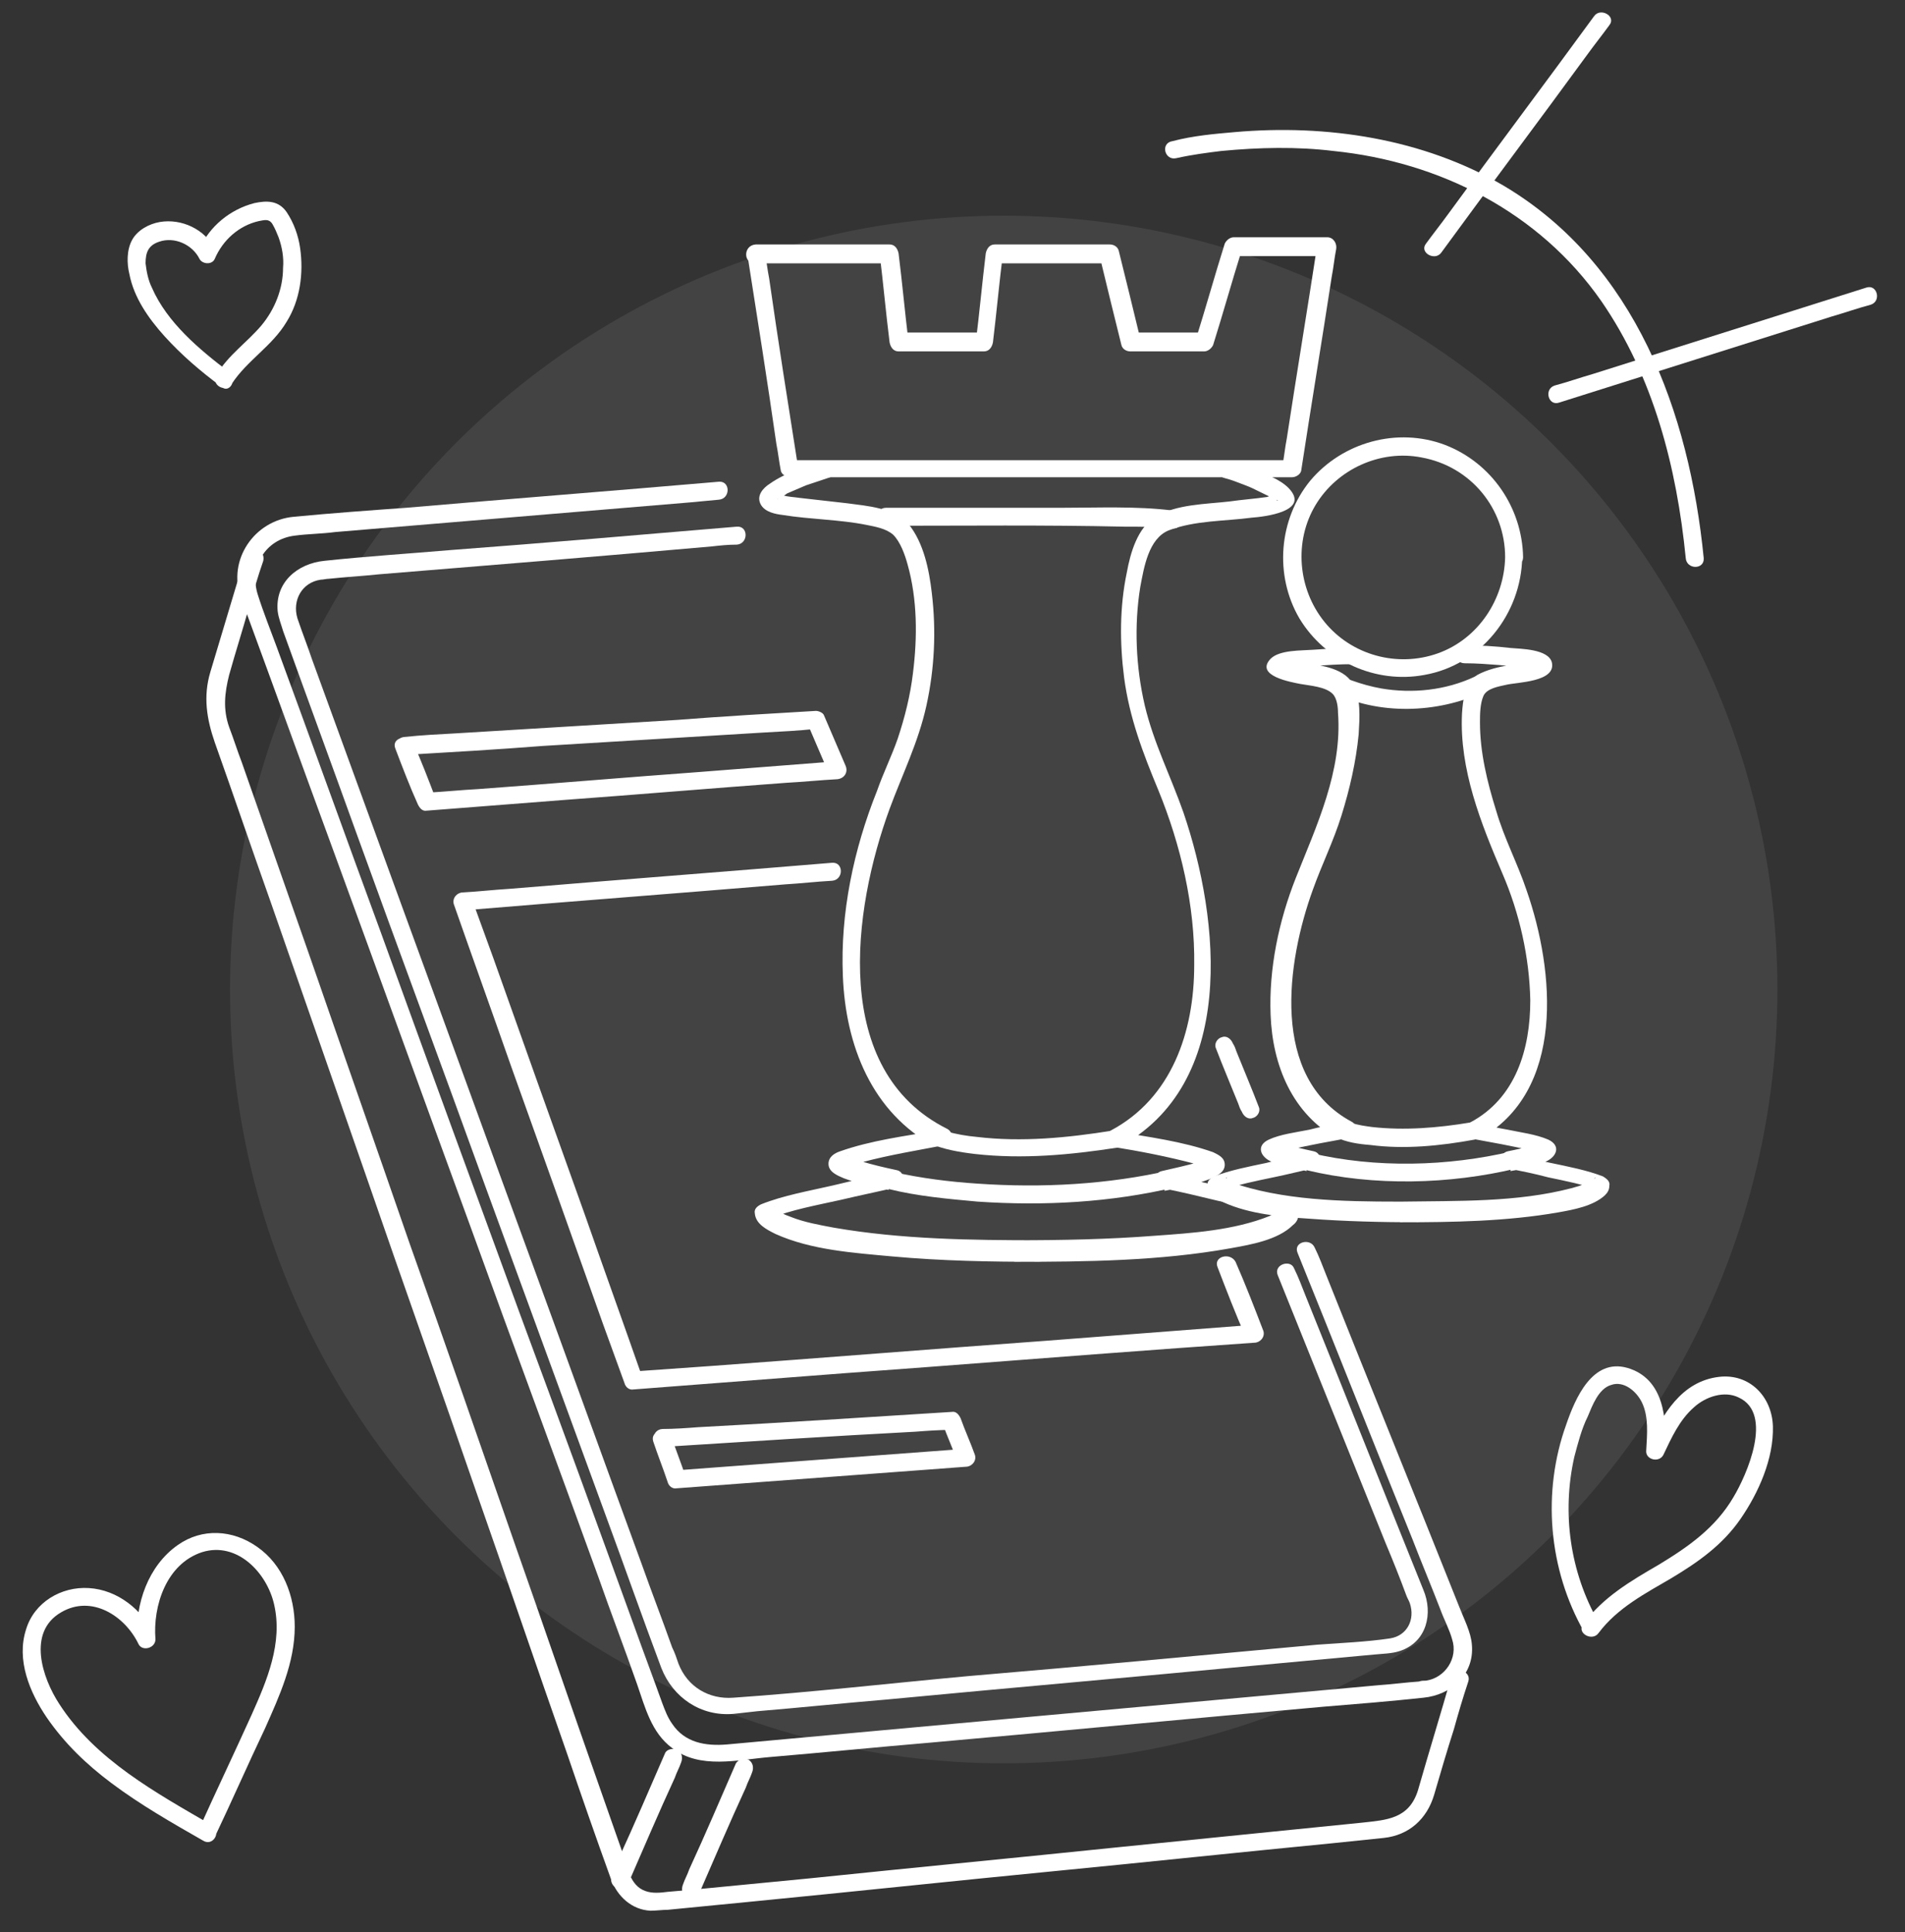 <?xml version="1.0" encoding="utf-8"?>
<!-- Generator: Adobe Illustrator 27.9.0, SVG Export Plug-In . SVG Version: 6.00 Build 0)  -->
<svg version="1.1" id="Calque_1" xmlns="http://www.w3.org/2000/svg" xmlns:xlink="http://www.w3.org/1999/xlink" x="0px" y="0px"
	 viewBox="0 0 212 215" style="enable-background:new 0 0 212 215;" xml:space="preserve">
<rect x="0" y="0" width="212" height="215" fill="#333333" stroke="none"/>
<style type="text/css">
	.st0{opacity:8.000000e-02;fill:#FFFFFF;}
	.st1{fill:#FFFFFF;}
</style>
<g>
	<circle class="st0" cx="111.7" cy="110.1" r="86.1"/>
	<g>
		<g>
			<g>
				<g>
					<path class="st1" d="M144.4,139.4c4.3,10.6,8.5,21.3,12.8,31.9c1,2.6,2.1,5.2,3.1,7.8c0.4,1.1,1,2.2,1.3,3.3
						c0.7,2.1-0.8,4.3-2.9,4.6c-0.3,0-0.5,0-0.8,0.1c-1.5,0.1-2.9,0.3-4.4,0.4c-13.2,1.2-26.4,2.4-39.7,3.6c-11,1-21.9,2-32.9,3
						c-2.4,0.2-4.7-0.2-6.1-2.3c-0.5-0.7-0.8-1.5-1.1-2.3c-1-2.8-2.1-5.7-3.1-8.5c-4.2-11.6-8.4-23.1-12.7-34.7
						c-5.2-14.2-10.4-28.4-15.5-42.5C38.5,93.2,34.7,82.6,30.8,72c-0.7-1.9-1.5-3.9-2.1-5.8c-1-3.1,0.8-6.2,4.1-6.6
						c1.5-0.2,3-0.2,4.5-0.4c13.2-1.1,26.3-2.2,39.5-3.3c1.1-0.1,2.1-0.2,3.2-0.3c1.3-0.1,1.3-2.1,0-2c-11.6,1-23.2,1.9-34.8,2.9
						c-4.2,0.3-8.3,0.6-12.5,1c-4.4,0.4-7.4,4.8-5.9,9c0.2,0.5,0.4,1,0.6,1.6c3.2,8.7,6.3,17.3,9.5,26c5.2,14.2,10.3,28.3,15.5,42.5
						c4.7,13,9.5,25.9,14.2,38.9c1.4,4,2.9,7.9,4.3,11.9c0.9,2.6,1.6,5.4,3.9,7.1c3.1,2.4,7.3,1.3,10.9,1c5.9-0.5,11.9-1.1,17.8-1.6
						c14.6-1.3,29.2-2.7,43.8-4c3.7-0.3,7.4-0.6,11.1-1c3.1-0.3,5.7-2.6,5.4-5.9c-0.1-1.4-0.9-2.9-1.4-4.2
						c-4.9-12.3-9.9-24.6-14.8-36.9c-0.4-1-0.8-2.1-1.3-3.1C145.8,137.7,143.9,138.2,144.4,139.4L144.4,139.4z"/>
				</g>
			</g>
			<g>
				<g>
					<path class="st1" d="M135.3,116.6c0.8,2.1,1.7,4.2,2.5,6.2c0.1,0.3,0.2,0.6,0.4,0.9c0.2,0.5,0.7,0.9,1.2,0.7
						c0.5-0.1,0.9-0.7,0.7-1.2c-0.8-2.1-1.7-4.2-2.5-6.2c-0.1-0.3-0.2-0.6-0.4-0.9c-0.2-0.5-0.7-0.9-1.2-0.7
						C135.5,115.5,135.1,116.1,135.3,116.6L135.3,116.6z"/>
				</g>
			</g>
			<g>
				<g>
					<path class="st1" d="M142.2,141.9c4,9.9,8,19.9,12,29.8c0.8,1.9,1.6,3.9,2.3,5.8c0.1,0.3,0.3,0.6,0.4,0.9
						c0.6,1.8-0.3,3.6-2.2,3.9c-2.7,0.4-5.4,0.5-8.1,0.7c-13,1.2-25.9,2.4-38.9,3.5c-8.7,0.8-17.4,1.8-26.1,2.4
						c-2.7,0.2-5.1-1.2-6.1-3.8c-0.2-0.6-0.4-1.2-0.7-1.8c-1.1-3.1-2.3-6.2-3.4-9.3c-4.1-11.2-8.1-22.3-12.2-33.5
						c-4.8-13.1-9.5-26.1-14.3-39.2c-3.4-9.3-6.8-18.7-10.2-28c-0.5-1.5-1.1-3-1.6-4.5c-0.6-2,0.5-4,2.6-4.3c0.3,0,0.6-0.1,0.9-0.1
						c1.9-0.2,3.7-0.3,5.6-0.5c12.3-1,24.6-2,37-3.1c0.9-0.1,1.8-0.2,2.8-0.2c1.3-0.1,1.3-2.1,0-2c-10.6,0.9-21.2,1.8-31.8,2.6
						c-4.7,0.4-9.4,0.7-14.1,1.2c-3,0.3-5.5,2.4-5.2,5.6c0.1,0.8,0.4,1.5,0.6,2.2c2.7,7.5,5.5,15.1,8.2,22.6
						c4.7,13,9.5,25.9,14.2,38.9c4.5,12.3,9,24.6,13.5,36.9c2.1,5.7,4.1,11.4,6.2,17c1.3,3.3,4.4,5.4,8,5.1c0.9-0.1,1.8-0.2,2.7-0.3
						c4.8-0.4,9.6-0.9,14.4-1.3c13.7-1.3,27.5-2.5,41.2-3.8c4.3-0.4,8.7-0.8,13-1.2c1-0.1,2-0.1,2.9-0.4c3-1,3.7-4.2,2.6-6.8
						c-4.4-10.9-8.7-21.8-13.1-32.7c-0.4-1-0.8-2.1-1.3-3.1C143.6,140.1,141.7,140.7,142.2,141.9L142.2,141.9z"/>
				</g>
			</g>
			<g>
				<g>
					<path class="st1" d="M27.3,61.8c-1.3,4.3-2.6,8.7-3.9,13c-0.8,2.7-0.4,5.2,0.5,7.8c2.1,5.9,4.1,11.8,6.2,17.7
						c3.6,10.3,7.2,20.7,10.8,31c4,11.6,8.1,23.1,12.1,34.7c3.4,9.7,6.7,19.4,10.1,29.1c1.6,4.7,3.2,9.3,4.9,14
						c0.7,1.9,2.3,3.4,4.4,3.5c0.6,0,1.3-0.1,1.9-0.1c3.1-0.3,6.1-0.6,9.2-0.9c11.3-1.1,22.5-2.3,33.8-3.4c10.3-1,20.6-2.1,30.9-3.1
						c1.9-0.2,3.8-0.4,5.8-0.6c2.8-0.3,4.8-2.1,5.6-4.8c0.7-2.4,1.4-4.8,2.2-7.3c0.5-1.8,1-3.5,1.6-5.3c0.4-1.2-1.6-1.8-1.9-0.5
						c-1.2,4.2-2.5,8.4-3.7,12.6c-1,3.2-3.5,3.3-6.2,3.6c-8.9,0.9-17.9,1.8-26.8,2.7c-11.6,1.2-23.1,2.3-34.7,3.5
						c-4.1,0.4-8.2,0.8-12.4,1.2c-1.1,0.1-2.2,0.2-3.4,0.3c-0.8,0.1-1.7,0.2-2.5-0.1c-1.7-0.6-2-2.7-2.5-4.2
						c-0.9-2.6-1.8-5.1-2.7-7.7c-3.1-8.8-6.1-17.6-9.2-26.4c-3.9-11.2-7.8-22.5-11.8-33.7c-3.7-10.7-7.5-21.5-11.2-32.2
						c-2.5-7.1-5-14.3-7.5-21.4c-0.5-1.3-0.9-2.6-1.4-3.9c-0.7-2-0.5-3.8,0-5.8c0.7-2.5,1.5-5,2.2-7.5c0.5-1.7,1-3.5,1.6-5.2
						C29.6,61,27.6,60.5,27.3,61.8L27.3,61.8z"/>
				</g>
			</g>
			<g>
				<g>
					<path class="st1" d="M74,195.1c-1.7,3.9-3.4,7.9-5.2,11.8c-0.2,0.6-0.5,1.1-0.7,1.7c-0.2,0.5-0.1,1.1,0.4,1.4
						c0.4,0.3,1.2,0.1,1.4-0.4c1.7-3.9,3.4-7.9,5.2-11.8c0.2-0.6,0.5-1.1,0.7-1.7c0.2-0.5,0.1-1.1-0.4-1.4
						C74.9,194.5,74.2,194.6,74,195.1L74,195.1z"/>
				</g>
			</g>
			<g>
				<g>
					<path class="st1" d="M81.9,196.2c-1.7,3.9-3.4,7.9-5.2,11.8c-0.2,0.6-0.5,1.1-0.7,1.7c-0.2,0.5-0.1,1.1,0.4,1.4
						c0.4,0.3,1.2,0.1,1.4-0.4c1.7-3.9,3.4-7.9,5.2-11.8c0.2-0.6,0.5-1.1,0.7-1.7c0.2-0.5,0.1-1.1-0.4-1.4
						C82.9,195.6,82.2,195.7,81.9,196.2L81.9,196.2z"/>
				</g>
			</g>
		</g>
		<g>
			<g>
				<path class="st1" d="M23.6,203.1c-6.2-3.6-13-7.3-17-13.5c-1.9-2.9-3.6-8,0.2-10.2c3.4-2,7.1,0.4,8.6,3.5
					c0.4,0.9,1.9,0.5,1.9-0.5c-0.3-3.7,1.2-8.4,5.2-9.7c3.9-1.2,7.2,2.3,8,5.8c1,4.3-0.8,8.5-2.5,12.3c-1.9,4.2-3.9,8.4-5.8,12.6
					c-0.5,1.2,1.2,2.2,1.7,1c1.9-4,3.7-8.1,5.6-12.1c1.6-3.6,3.3-7.3,3.3-11.3c0-3.4-1.3-6.9-4.2-8.9c-2.7-1.9-6.1-2.1-8.8-0.2
					c-3.3,2.3-4.8,6.6-4.5,10.5c0.6-0.2,1.2-0.3,1.9-0.5c-1.4-2.8-4.1-5-7.3-5.2c-3.1-0.2-6.1,1.6-7,4.6c-1.1,3.4,0.4,7,2.3,9.8
					c2,2.9,4.4,5.2,7.2,7.3c3.2,2.4,6.7,4.4,10.2,6.4C23.7,205.5,24.7,203.8,23.6,203.1L23.6,203.1z"/>
			</g>
		</g>
		<g>
			<g>
				<path class="st1" d="M177.9,180.5c-3.2-5.6-4.1-12.2-2.7-18.4c0.4-1.5,0.8-3.1,1.5-4.5c0.5-1.2,1.2-3.1,2.6-3.5
					c1.4-0.5,2.8,0.7,3.4,1.9c0.8,1.6,0.6,3.6,0.5,5.4c-0.1,1,1.4,1.4,1.9,0.5c0.9-1.9,1.8-3.9,3.4-5.3c1.3-1.2,3.4-1.9,5-1.1
					c3.9,1.8,0.9,8.6-0.6,11.1c-2,3.4-5,5.5-8.3,7.5c-3.1,1.8-6.2,3.6-8.4,6.6c-0.8,1,1,2,1.7,1c2.1-2.8,5.2-4.4,8.1-6.1
					c3-1.8,5.7-3.7,7.7-6.6c2-2.9,3.7-6.7,3.6-10.3c-0.1-3.3-2.6-5.9-6-5.5c-4.2,0.5-6.3,4.2-7.9,7.7c0.6,0.2,1.2,0.3,1.9,0.5
					c0.2-3.5-0.1-8-4.2-9.2c-3.9-1.1-5.8,3.4-6.8,6.3c-2.7,7.5-2,16.1,2,23.1C176.8,182.6,178.5,181.6,177.9,180.5L177.9,180.5z"/>
			</g>
		</g>
		<g>
			<g>
				<path class="st1" d="M25.5,41.4c-3.3-2.5-6.9-5.5-8.6-9.4c-0.4-0.8-0.6-1.8-0.7-2.7c0-1.2,0.3-2,1.5-2.4
					c1.7-0.6,3.7,0.3,4.5,1.9c0.3,0.6,1.4,0.7,1.7,0c0.9-2.1,2.7-3.7,4.9-4.2c0.6-0.1,1.1-0.3,1.5,0.3c0.3,0.5,0.5,1,0.7,1.5
					c0.4,1.1,0.6,2.3,0.5,3.4c0,2.3-0.9,4.6-2.4,6.4c-1.6,1.9-3.7,3.3-5,5.5c-0.7,1.1,1,2.1,1.7,1c1.7-2.6,4.5-4.2,6.1-6.9
					c1.5-2.4,1.9-5.4,1.5-8.2c-0.2-1.4-0.7-2.8-1.5-4c-0.9-1.3-2.2-1.3-3.6-1c-2.7,0.7-5,2.6-6.1,5.1c0.6,0,1.2,0,1.7,0
					c-1.1-2.2-3.7-3.4-6.1-3c-1.2,0.2-2.5,0.9-3.1,2c-0.6,1.1-0.6,2.6-0.3,3.8c0.5,2.6,2.1,4.9,3.9,6.9c1.9,2.1,4,3.9,6.3,5.6
					C25.5,43.9,26.5,42.2,25.5,41.4L25.5,41.4z"/>
			</g>
		</g>
		<g>
			<g>
				<path class="st1" d="M44,83.3c0.8,2.1,1.6,4.2,2.5,6.2c0.2,0.4,0.5,0.8,1,0.7c5.1-0.4,10.2-0.8,15.4-1.2
					c8.2-0.6,16.4-1.3,24.6-1.9c1.9-0.1,3.8-0.3,5.7-0.4c0.8-0.1,1.2-0.8,0.9-1.5c-0.8-1.9-1.6-3.7-2.4-5.6
					c-0.1-0.3-0.6-0.5-0.9-0.5c-5.1,0.3-10.3,0.6-15.4,1c-8.2,0.5-16.4,1-24.7,1.5c-1.9,0.1-3.8,0.2-5.7,0.4c-1.3,0.1-1.3,2.1,0,2
					c5.1-0.3,10.3-0.6,15.4-1c8.2-0.5,16.4-1,24.7-1.5c1.9-0.1,3.8-0.2,5.7-0.4c-0.3-0.2-0.6-0.3-0.9-0.5c0.8,1.9,1.6,3.7,2.4,5.6
					c0.3-0.5,0.6-1,0.9-1.5c-5.1,0.4-10.2,0.8-15.4,1.2c-8.2,0.6-16.4,1.3-24.6,1.9c-1.9,0.1-3.8,0.3-5.7,0.4c0.3,0.2,0.6,0.5,1,0.7
					c-0.8-2.1-1.6-4.2-2.5-6.2C45.4,81.6,43.5,82.1,44,83.3z"/>
			</g>
		</g>
		<g>
			<g>
				<path class="st1" d="M72.7,160.4c0.5,1.5,1.1,3,1.6,4.5c0.1,0.4,0.5,0.8,1,0.7c9.4-0.7,18.8-1.4,28.2-2.1c1.3-0.1,2.7-0.2,4-0.3
					c0.6,0,1.2-0.6,1-1.3c-0.5-1.4-1.1-2.7-1.6-4.1c-0.2-0.4-0.5-0.8-1-0.7c-9.4,0.6-18.8,1.2-28.2,1.7c-1.3,0.1-2.7,0.2-4,0.2
					c-1.3,0.1-1.3,2.1,0,2c9.4-0.6,18.8-1.2,28.2-1.7c1.3-0.1,2.7-0.2,4-0.2c-0.3-0.2-0.6-0.5-1-0.7c0.5,1.4,1.1,2.7,1.6,4.1
					c0.3-0.4,0.6-0.8,1-1.3c-9.4,0.7-18.8,1.4-28.2,2.1c-1.3,0.1-2.7,0.2-4,0.3c0.3,0.2,0.6,0.5,1,0.7c-0.5-1.5-1.1-3-1.6-4.5
					C74.2,158.7,72.3,159.2,72.7,160.4z"/>
			</g>
		</g>
		<g>
			<g>
				<path class="st1" d="M135.5,141c1,2.6,2,5.2,3.1,7.7c0.3-0.4,0.6-0.8,1-1.3c-7.8,0.6-15.6,1.2-23.4,1.8
					c-12.4,0.9-24.8,1.9-37.2,2.8c-2.8,0.2-5.6,0.4-8.5,0.6c0.3,0.2,0.6,0.5,1,0.7c-2.1-6-4.3-12.1-6.4-18.1
					c-3.4-9.5-6.8-19-10.2-28.6c-0.8-2.2-1.6-4.4-2.4-6.6c-0.3,0.4-0.6,0.8-1,1.3c12-1,23.9-1.9,35.9-2.9c1.7-0.1,3.4-0.3,5.2-0.4
					c1.3-0.1,1.3-2.1,0-2c-12,1-23.9,1.9-35.9,2.9c-1.7,0.1-3.4,0.3-5.2,0.4c-0.6,0-1.2,0.6-1,1.3c2.1,6,4.3,12.1,6.4,18.1
					c3.4,9.5,6.8,19,10.2,28.6c0.8,2.2,1.6,4.4,2.4,6.6c0.1,0.4,0.5,0.8,1,0.7c7.8-0.6,15.6-1.2,23.4-1.8
					c12.4-0.9,24.8-1.9,37.2-2.8c2.8-0.2,5.6-0.4,8.5-0.6c0.6,0,1.2-0.6,1-1.3c-1-2.6-2-5.2-3.1-7.7
					C136.9,139.3,135,139.8,135.5,141L135.5,141z"/>
			</g>
		</g>
		<g>
			<g>
				<path class="st1" d="M84,29.3c5,0,9.9,0,14.9,0c-0.3-0.3-0.7-0.7-1-1c0.4,3.3,0.7,6.6,1.1,9.8c0.1,0.5,0.4,1,1,1
					c3.2,0,6.3,0,9.5,0c0.6,0,0.9-0.5,1-1c0.4-3.3,0.7-6.6,1.1-9.8c-0.3,0.3-0.7,0.7-1,1c4.3,0,8.5,0,12.8,0c-0.3-0.2-0.6-0.5-1-0.7
					c0.8,3.3,1.6,6.6,2.4,9.8c0.1,0.4,0.5,0.7,1,0.7c2.7,0,5.4,0,8.2,0c0.4,0,0.8-0.3,1-0.7c1.1-3.5,2.1-7.1,3.2-10.6
					c-0.3,0.2-0.6,0.5-1,0.7c3.5,0,6.9,0,10.4,0c-0.3-0.4-0.6-0.8-1-1.3c-1.1,7.2-2.3,14.4-3.4,21.6c-0.2,1-0.3,2.1-0.5,3.1
					c0.3-0.2,0.6-0.5,1-0.7c-6.3,0-12.6,0-18.9,0c-10,0-20.1,0-30.1,0c-2.3,0-4.6,0-6.9,0c0.3,0.2,0.6,0.5,1,0.7
					c-1.1-7-2.2-13.9-3.2-20.9c-0.2-1-0.3-2-0.5-3c-0.2-1.3-2.1-0.7-1.9,0.5c1.1,7,2.2,13.9,3.2,20.9c0.2,1,0.3,2,0.5,3
					c0.1,0.4,0.6,0.7,1,0.7c6.3,0,12.6,0,18.9,0c10,0,20.1,0,30.1,0c2.3,0,4.6,0,6.9,0c0.4,0,0.9-0.3,1-0.7
					c1.1-7.2,2.3-14.4,3.4-21.6c0.2-1,0.3-2.1,0.5-3.1c0.1-0.6-0.3-1.3-1-1.3c-3.5,0-6.9,0-10.4,0c-0.4,0-0.8,0.3-1,0.7
					c-1.1,3.5-2.1,7.1-3.2,10.6c0.3-0.2,0.6-0.5,1-0.7c-2.7,0-5.4,0-8.2,0c0.3,0.2,0.6,0.5,1,0.7c-0.8-3.3-1.6-6.6-2.4-9.8
					c-0.1-0.4-0.5-0.7-1-0.7c-4.3,0-8.5,0-12.8,0c-0.6,0-0.9,0.5-1,1c-0.4,3.3-0.7,6.6-1.1,9.8c0.3-0.3,0.7-0.7,1-1
					c-3.2,0-6.3,0-9.5,0c0.3,0.3,0.7,0.7,1,1c-0.4-3.3-0.7-6.6-1.1-9.8c-0.1-0.5-0.4-1-1-1c-5,0-9.9,0-14.9,0
					C82.7,27.3,82.7,29.3,84,29.3z"/>
			</g>
		</g>
		<g>
			<g>
				<path class="st1" d="M91.7,51.3c-2,0.6-4.3,1.3-6,2.5c-0.8,0.5-1.6,1.4-1,2.4c0.5,0.8,1.6,1,2.4,1.1c3.1,0.5,6.3,0.5,9.3,1.1
					c1,0.2,2.2,0.4,3,1.1c0.8,0.8,1.3,2.2,1.6,3.3c1.1,3.9,1.1,8.1,0.6,12.1c-0.3,2.5-0.9,4.9-1.7,7.3c-0.7,2-1.6,3.8-2.3,5.8
					c-2.6,6.5-4.1,13.6-3.8,20.6c0.3,7.7,3.2,15.2,10.3,19c0.1-0.6,0.2-1.2,0.2-1.8c-3.6,0.6-7.4,1.1-10.8,2.3
					c-0.6,0.2-1.3,0.6-1.3,1.4c0,0.9,1,1.3,1.7,1.6c1.6,0.6,3.4,1,5,1.3c0-0.6,0-1.3,0-1.9c-2.1,0.4-4.1,0.9-6.2,1.4
					c-2.6,0.6-5.5,1.1-8,2.1c-0.4,0.2-0.8,0.5-0.7,1c0.1,1.2,1.3,1.8,2.3,2.3c4,1.8,8.7,2.1,13,2.5c5.5,0.5,10.9,0.6,16.4,0.6
					c0-0.7,0-1.3,0-2c-0.9,0-1.9,0-2.8,0c0,0.7,0,1.3,0,2c8,0,16.2-0.1,24-1.5c2.2-0.4,5.3-0.9,7-2.6c0.4-0.3,0.6-0.7,0.6-1.2
					c0.1-0.5-0.4-0.8-0.7-1c-2.5-1-5.3-1.5-8-2.1c-2.1-0.5-4.1-0.9-6.2-1.4c0,0.6,0,1.3,0,1.9c1.7-0.3,3.4-0.7,5-1.3
					c0.7-0.3,1.7-0.7,1.7-1.6c0-0.8-0.7-1.1-1.3-1.4c-3.4-1.2-7.2-1.7-10.8-2.3c0.1,0.6,0.2,1.2,0.2,1.8c13.3-7,11.4-25.3,7.3-37.3
					c-1.4-4-3.3-7.7-4.3-11.9c-1-4.3-1.2-8.9-0.5-13.2c0.4-2.1,0.9-5.4,3.2-6.3c2.9-1.1,6.2-1,9.2-1.4c1.4-0.1,6.6-0.7,4.1-3.3
					c-1-1-2.5-1.5-3.7-2c-1-0.4-1.9-0.7-2.9-1c-1.2-0.4-1.8,1.6-0.5,1.9c0.8,0.2,1.5,0.5,2.3,0.8c1.1,0.4,2.2,1.1,3.3,1.5
					c0.1,0,0.3,0.2,0.3,0.2c-0.3,0.1,0.1-0.7,0.1-0.7c-0.1-0.1,0.1,0.1,0,0c-0.2-0.1-1,0.2-1.3,0.3c-1.4,0.2-2.8,0.3-4.2,0.5
					c-2.6,0.3-5.9,0.3-8.2,1.7c-2,1.2-2.8,4-3.2,6.2c-0.8,3.8-0.8,7.8-0.3,11.7c0.6,4.5,2.1,8.4,3.8,12.5c2.5,6.1,4.1,12.9,4,19.5
					c0,7.4-2.5,14.8-9.3,18.4c-0.7,0.4-0.6,1.7,0.2,1.8c3.1,0.5,6.2,1.1,9.2,1.9c0.4,0.1,1.4,0.5,1.7,0.5c0.4-0.1-0.1-1.2,0-1.2
					c0,0-0.2,0.1-0.3,0.1c-0.3,0.1-0.7,0.3-1,0.4c-1.4,0.4-2.8,0.7-4.1,1c-1,0.2-0.9,1.7,0,1.9c2.1,0.4,4.1,0.9,6.2,1.4
					c2.6,0.6,5.5,1.1,8,2.1c-0.2-0.3-0.5-0.6-0.7-1c0-0.2,0.1-0.3,0.1-0.4c0,0.2,0.1-0.1-0.1,0.1c-0.1,0.1-0.3,0.2-0.1,0.1
					c-0.1,0.1-0.2,0.2-0.4,0.3c-0.3,0.2-0.9,0.4-1,0.5c-4,1.6-8.6,1.9-12.8,2.2c-5.2,0.4-10.3,0.5-15.5,0.5c-1.3,0-1.3,2,0,2
					c0.9,0,1.9,0,2.8,0c1.3,0,1.3-2,0-2c-7.7,0-15.5-0.1-23-1.4c-1.6-0.3-3.3-0.6-4.8-1.2c-0.5-0.2-0.6-0.2-1.1-0.5
					c-0.1-0.1-0.3-0.2-0.4-0.3c-0.3-0.2,0,0-0.1-0.1c-0.1-0.1-0.1-0.2-0.2-0.2c0,0,0,0.2,0,0c0-0.1,0.1,0.2,0.1,0.3
					c-0.2,0.3-0.5,0.6-0.7,1c2.5-1,5.3-1.5,8-2.1c2.1-0.5,4.1-0.9,6.2-1.4c0.9-0.2,1-1.7,0-1.9c-1.4-0.3-2.7-0.6-4-1
					c-0.4-0.1-0.7-0.3-1.1-0.4c-0.1,0-0.3-0.2-0.4-0.2c0.4,0-0.4,1.1,0,1.2c0.3,0,1.3-0.4,1.7-0.5c3-0.8,6.1-1.3,9.2-1.9
					c0.9-0.1,1-1.4,0.2-1.8C92.4,119.1,94.9,101.2,99,90c1.4-3.8,3.2-7.4,4.1-11.5c0.9-4.1,1.1-8.3,0.6-12.5
					c-0.3-2.6-0.9-5.6-2.6-7.7c-1.6-1.8-4.6-2-6.8-2.3c-1.8-0.2-3.5-0.4-5.3-0.6c-0.6-0.1-1.3-0.1-1.9-0.3c-0.5-0.1-1.1-0.5-0.6,0.3
					c0.2,0.3-0.2,0.1,0.3,0c0.3-0.1,0.5-0.3,0.8-0.5c0.7-0.3,1.4-0.6,2.1-0.9c0.9-0.3,1.8-0.6,2.7-0.9
					C93.4,52.8,92.9,50.9,91.7,51.3L91.7,51.3z"/>
			</g>
		</g>
		<g>
			<g>
				<path class="st1" d="M98.6,58.5c8.8,0,17.7-0.1,26.5,0.1c1.8,0,3.6,0,5.4,0.2c1.3,0.1,1.3-1.9,0-2c-4.1-0.5-8.3-0.3-12.4-0.3
					c-5.3,0-10.6,0-15.9,0c-1.2,0-2.4,0-3.6,0C97.3,56.5,97.3,58.5,98.6,58.5L98.6,58.5z"/>
			</g>
		</g>
		<g>
			<g>
				<path class="st1" d="M98.9,132.3c3.2,0.8,6.6,1.1,9.9,1.4c7.4,0.5,14.8,0.1,22-1.6c1.3-0.3,0.7-2.2-0.5-1.9
					c-7,1.6-14.3,2-21.5,1.5c-3.1-0.2-6.3-0.6-9.4-1.3C98.2,130.1,97.7,132,98.9,132.3L98.9,132.3z"/>
			</g>
		</g>
		<g>
			<g>
				<path class="st1" d="M103.4,127.2c1.6,0.7,3.4,1,5.1,1.2c5.3,0.6,10.6,0.1,15.8-0.7c1.3-0.2,0.7-2.1-0.5-1.9
					c-5,0.8-10.1,1.3-15.1,0.7c-1.1-0.1-2.3-0.3-3.3-0.6c-0.3-0.1-0.6-0.2-0.9-0.3c-0.1,0-0.2-0.1-0.2-0.1c0.4,0.1,0.2,0.1,0.1,0.1
					C103.2,124.9,102.2,126.7,103.4,127.2L103.4,127.2z"/>
			</g>
		</g>
		<g>
			<g>
				<g>
					<path class="st1" d="M150.3,72.1c-1.4,0-2.8,0.1-4.2,0.2c-1.3,0.1-3.7,0-4.7,1c-1.8,1.9,2.3,2.6,3.3,2.8
						c1.1,0.2,2.8,0.3,3.6,1.1c0.5,0.5,0.6,1.5,0.6,2.1c0.5,6.5-2.4,12.6-4.7,18.4c-1.9,4.8-3,10.1-2.8,15.2
						c0.2,5.6,2.4,11.1,7.6,13.9c0.1-0.6,0.2-1.2,0.2-1.8c-1.2,0.2-2.4,0.4-3.5,0.7c-1.5,0.3-3.2,0.5-4.5,1.1
						c-1.5,0.7-0.9,2,0.4,2.5c1.2,0.5,2.5,0.7,3.8,1c0-0.6,0-1.3,0-1.9c-1.5,0.3-3,0.6-4.5,1c-1.9,0.4-4,0.8-5.8,1.5
						c-0.4,0.2-0.8,0.5-0.7,1c0.1,1,1,1.5,1.8,1.9c2.9,1.3,6.4,1.6,9.5,1.8c4,0.3,8.1,0.4,12.1,0.4c0-0.7,0-1.3,0-2
						c-0.7,0-1.4,0-2,0c0,0.7,0,1.3,0,2c5.9,0,11.9-0.1,17.6-1.1c1.7-0.3,3.9-0.7,5.2-1.9c0.3-0.3,0.5-0.6,0.5-1.1
						c0.1-0.5-0.4-0.8-0.7-1c-1.8-0.7-3.9-1.1-5.8-1.5c-1.5-0.3-3-0.7-4.5-1c0,0.6,0,1.3,0,1.9c1.3-0.2,2.6-0.5,3.8-1
						c1.3-0.5,1.9-1.8,0.4-2.5c-1.4-0.6-3.1-0.8-4.5-1.1c-1.2-0.2-2.4-0.5-3.5-0.7c0.1,0.6,0.2,1.2,0.2,1.8
						c9.8-5.3,8.5-18.8,5.4-27.7c-1-3-2.5-5.8-3.4-8.9c-1-3.2-1.8-6.5-1.8-9.8c0-0.9,0-2.1,0.4-3c0.4-0.8,1.6-1,2.5-1.2
						c1.2-0.3,5.6-0.3,5.1-2.5c-0.4-1.5-3.5-1.5-4.6-1.6c-1.7-0.2-3.4-0.3-5.1-0.3c-1.3,0-1.3,2,0,2c1.3,0,2.6,0.1,3.9,0.2
						c0.8,0.1,1.7,0.1,2.5,0.3c0.4,0.1,0.8,0.1,1.1,0.2c0.1,0,0.3,0.1,0.4,0.1c0.1,0,0.2,0.1,0.1,0c0.4,0.3,0.4-0.1-0.1-1.1
						c-0.2-0.1-0.8,0.2-1.1,0.2c-0.6,0.1-1.2,0.2-1.8,0.3c-1.2,0.2-2.5,0.5-3.6,1.1c-1.4,0.9-1.6,2.8-1.7,4.3
						c-0.3,6.2,2.1,12.2,4.5,17.8c1.9,4.4,3,9.3,3.1,14.1c0,5.4-1.6,10.9-6.7,13.6c-0.7,0.4-0.6,1.7,0.2,1.8
						c2.2,0.4,4.4,0.8,6.6,1.3c0.3,0.1,1.1,0.4,1.2,0.3c0,0,0.2-1.2,0.1-1.3c0,0-0.2,0.1-0.2,0.1c-0.2,0-0.6,0.2-0.8,0.3
						c-1,0.3-1.9,0.5-2.9,0.7c-1,0.2-0.9,1.7,0,1.9c1.5,0.3,3,0.6,4.5,1c1.9,0.4,4,0.8,5.8,1.5c-0.2-0.3-0.5-0.6-0.7-1
						c0-0.2,0-0.5,0.1-0.4c0-0.1,0.2-0.1,0,0c-0.2,0.1-0.2,0.2-0.1,0.1c-0.8,0.5-1.4,0.7-2.5,1c-6.1,1.6-12.7,1.4-18.9,1.5
						c-1.3,0-1.3,2,0,2c0.7,0,1.4,0,2,0c1.3,0,1.3-2,0-2c-6.2,0-12.9,0.1-18.9-1.5c-1-0.3-1.7-0.4-2.5-1c0.1,0.1,0.1,0-0.1-0.1
						c-0.2-0.1,0.1-0.1,0,0c0-0.1,0,0.2,0.1,0.4c-0.2,0.3-0.5,0.6-0.7,1c1.8-0.7,3.9-1.1,5.8-1.5c1.5-0.3,3-0.7,4.5-1
						c0.9-0.2,1-1.7,0-1.9c-0.9-0.2-1.9-0.4-2.8-0.7c-0.2-0.1-0.6-0.3-0.9-0.3c-0.1,0-0.2-0.1-0.2-0.1c0,0-0.1,1.3,0,1.3
						c0.1,0.1,1.1-0.3,1.3-0.4c2.2-0.5,4.4-0.9,6.6-1.3c0.9-0.2,1-1.4,0.2-1.8c-9.1-4.9-7.2-17.8-4.3-25.8c1-2.8,2.3-5.4,3.2-8.3
						c0.9-2.9,1.6-5.9,1.9-9c0.1-1.8,0.3-4.1-0.7-5.7c-1.1-1.8-3.9-2-5.7-2.3c-0.3,0-1.4-0.4-1.6-0.3c0,0-0.3,1.1-0.2,1.1
						c0,0,0.2-0.1,0.3-0.1c0.4,0,0.8-0.2,1.2-0.2c0.5-0.1,1.1-0.1,1.6-0.1c1.5-0.1,3-0.2,4.5-0.2C151.6,74.1,151.6,72.1,150.3,72.1
						L150.3,72.1z"/>
				</g>
			</g>
			<g>
				<g>
					<path class="st1" d="M145.4,130.2c7.5,1.8,15.9,1.6,23.4-0.2c1.3-0.3,0.7-2.2-0.5-1.9c-7.2,1.7-15.2,1.9-22.4,0.2
						C144.7,128,144.1,130,145.4,130.2L145.4,130.2z"/>
				</g>
			</g>
			<g>
				<g>
					<path class="st1" d="M148.6,126.5c1.2,0.6,2.6,0.8,3.9,0.9c3.8,0.5,7.8,0.1,11.6-0.6c1.3-0.2,0.7-2.1-0.5-1.9
						c-3.6,0.6-7.3,0.9-10.9,0.5c-0.7-0.1-1.6-0.2-2.4-0.5c-0.2-0.1-0.4-0.1-0.6-0.2c-0.3-0.1,0.1,0,0,0
						C148.4,124.2,147.4,125.9,148.6,126.5L148.6,126.5z"/>
				</g>
			</g>
			<g>
				<g>
					<path class="st1" d="M167.5,62c-0.1,4.7-3,9.1-7.5,10.7c-4.5,1.6-9.6,0.2-12.6-3.5c-3-3.7-3.4-9-1-13c2.4-4,7.2-6.2,11.8-5.3
						C163.7,51.9,167.5,56.6,167.5,62c0,1.3,2,1.3,2,0c-0.1-5.5-3.5-10.5-8.7-12.5c-5.3-2-11.4-0.3-15,4c-3.5,4.3-4,10.5-1.2,15.3
						c2.9,4.8,8.5,7.3,13.9,6.3c6.3-1.1,10.8-6.8,10.9-13.1C169.6,60.7,167.6,60.7,167.5,62z"/>
				</g>
			</g>
		</g>
		<g>
			<g>
				<path class="st1" d="M130.9,17.6c1.8-0.4,3.4-0.6,5-0.8c4.2-0.4,8.4-0.5,12.5,0c11.8,1.2,22.9,6.8,29.8,16.7
					c5.8,8.4,8.4,18.5,9.4,28.6c0.1,1.3,2.1,1.3,2,0c-1.6-16.2-7.6-32.7-22.2-41.4c-9-5.3-19.8-6.9-30-6c-2.3,0.2-4.6,0.4-6.9,1
					C129.1,15.9,129.6,17.9,130.9,17.6L130.9,17.6z"/>
			</g>
		</g>
		<g>
			<g>
				<path class="st1" d="M160.4,28.1c5.4-7.4,10.9-14.7,16.3-22.1c0.8-1.1,1.6-2.1,2.4-3.2c0.8-1-1-2-1.7-1
					c-5.4,7.4-10.9,14.7-16.3,22.1c-0.8,1.1-1.6,2.1-2.4,3.2C157.9,28.1,159.7,29.1,160.4,28.1L160.4,28.1z"/>
			</g>
		</g>
		<g>
			<g>
				<path class="st1" d="M173.5,44.8c10.1-3.2,20.3-6.4,30.4-9.6c1.4-0.4,2.8-0.9,4.3-1.3c1.2-0.4,0.7-2.3-0.5-1.9
					c-10.1,3.2-20.3,6.4-30.4,9.6c-1.4,0.4-2.8,0.9-4.3,1.3C171.8,43.3,172.3,45.2,173.5,44.8L173.5,44.8z"/>
			</g>
		</g>
		<g>
			<g>
				<path class="st1" d="M148.2,77c5.2,2.6,11.7,2.4,16.9,0c1.2-0.5,0.2-2.3-1-1.7c-3.2,1.5-6.9,1.9-10.4,1.3
					c-1.1-0.2-2.2-0.5-3.3-0.9c-0.6-0.2-0.7-0.2-1.2-0.5C148.1,74.7,147.1,76.4,148.2,77L148.2,77z"/>
			</g>
		</g>
	</g>
</g>
</svg>
